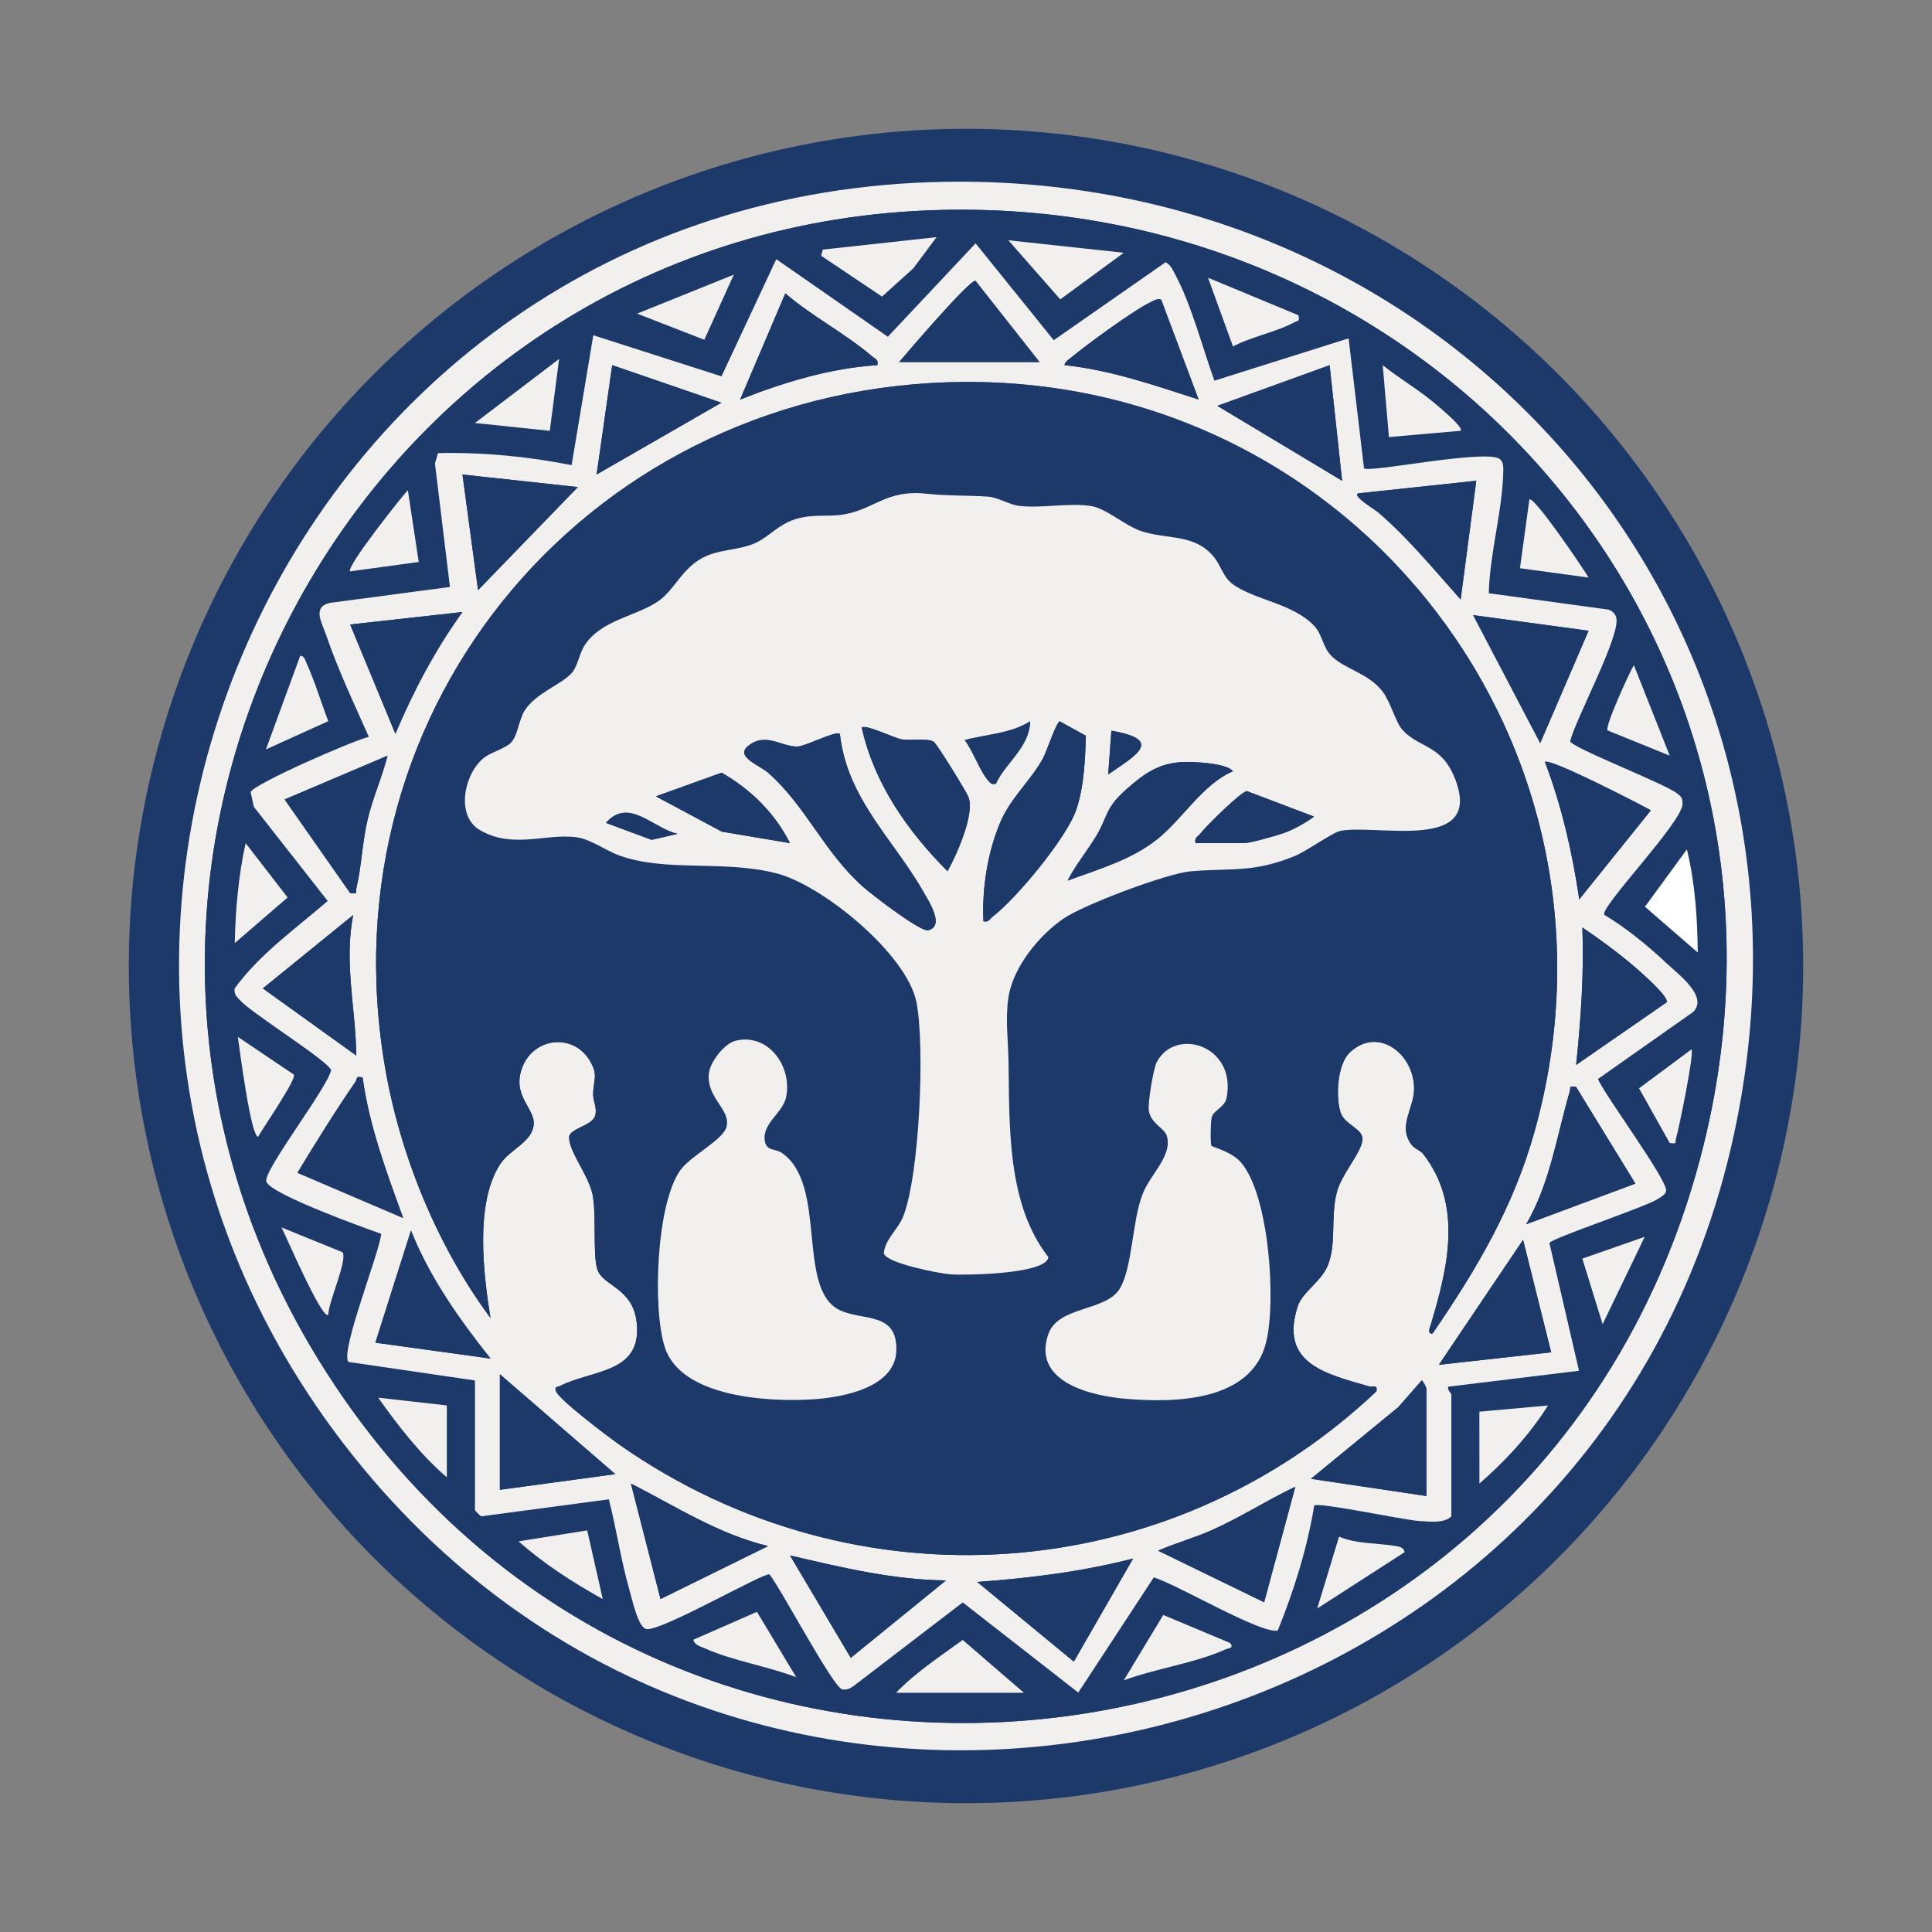 <?xml version="1.0" encoding="UTF-8"?>
<svg id="Layer_1" data-name="Layer 1" xmlns="http://www.w3.org/2000/svg" viewBox="0 0 1080 1080">
  <rect x="0" y="0" width="1080" height="1080" fill="#808080" stroke="none"/>
  <defs>
    <style>
      .cls-1 {
        fill: #fff;
      }

      .cls-2 {
        fill: #1d396a;
      }

      .cls-3 {
        fill: #f2f0ef;
      }
    </style>
  </defs>
  <circle class="cls-2" cx="540" cy="540" r="468"/>
  <path class="cls-3" d="M528.44,101.63c291.79-4.7,506.61,253.55,438.96,540.85-81.37,345.55-527.85,454.65-759.42,184.16C-33.98,544.03,156.16,107.62,528.44,101.63ZM526.69,117.35C201.96,124.74,7.07,480.71,177.56,759.31c197.36,322.51,684.48,247.35,774.85-119.61,68.22-277.03-144.83-528.75-425.72-522.36Z"/>
  <path class="cls-2" d="M526.69,117.35c280.88-6.4,493.94,245.33,425.72,522.36-90.37,366.96-577.49,442.12-774.85,119.61C7.07,480.71,201.96,124.74,526.69,117.35ZM523.56,132.56l-63.63,6.97-.87,3.46,33.99,22.8,17.47-15.76,13.05-17.48ZM628.2,141.3l-64.52-6.98,29.02,33.03,35.5-26.05ZM265.48,771.68v72.47c0,.28,2.72,3.12,3.52,3.5l71.33-9.49c4.27,16.69,6.71,33.94,11.47,50.52,1.5,5.23,4.89,21.14,9.49,21.99,8.09,1.49,65.12-31.45,68.81-30.59,6.2,7.6,35.5,62.97,40.62,64.26,2.37.6,4.49-.5,6.37-1.79l61.06-46.77,64.58,50.39,42.2-64.36c12.48,3.54,60.03,31.86,69.32,29.68,9.06-22.4,16.47-45.92,20.38-69.89,2.14-2.04,50.13,8.1,58.37,8.63,5.61.36,14.38,1.52,18.29-2.59v-68.1c0-.54-2.41-2.46-1.74-4.35l73.1-8.9-16.56-71.46c1.69-2.75,51.45-19.33,59.75-24.09,1.89-1.08,5.09-2.73,5.51-4.94,1.08-5.73-34.16-53.34-38.14-62.59l53.28-37.52c8.54-8.57-8.31-21-14.85-27.16-10.22-9.61-22.84-19.99-34.86-27.11-2.82-3.95,43.63-51.76,43.73-61.94.03-3.24-.55-4.02-2.98-5.92-7.46-5.8-59.03-25.55-59.84-29.17,3.11-12.79,28.58-59.51,25.74-69.29-.62-2.13-2.35-3.72-4.48-4.33l-66.74-9.13c.53-22.66,7.91-46.89,8.13-69.37.02-2.15-.32-4.63-2.31-5.87-9.29-5.16-72.91,8.11-75.57,5.39l-8.61-72.63-75.02,23.67c-6.58-18.23-12.86-42.49-21.88-59.3-1.44-2.68-2.5-5.42-5.42-6.91l-62.52,43.58-43.67-54.15-49.06,52.21-62.36-43.36-30.62,65.5-71.67-22.98-12.12,72.63c-24.45-4.92-49.69-7.28-74.71-6.75l-1.69,5.8,8.38,69.03-66.98,8.89c-10.2,2.25-4.61,10.98-2.31,17.75,6.46,19.06,15.77,38.76,23.97,57.17-8.79,1.96-64.68,26.49-66.09,30.88l1.8,8.22,41.29,52.64c-17.98,15.5-38.13,29.74-52.08,48.95-.35,3.58,1.45,4.76,3.51,6.97,6.87,7.36,49.21,33.72,50.48,38.67-2.35,10.29-37.87,55.96-36.25,62.2,1.76,6.82,54.62,25.94,64.24,29.26-1.08,10.96-22.91,65.38-18.39,71.6l70.77,10.37ZM410.22,153.52l-54.05,21.8,37.53,14.61,16.51-36.42ZM725.84,176.23l-50.55-20.98,13.96,38.42c10.16-5.44,24.64-8.18,34.37-13.57,1.97-1.09,2.97.12,2.22-3.87ZM307.34,240.83l5.21-40.17-47.06,35.81,41.85,4.37ZM816.52,240.81c2-1.75-12.72-13.87-14.86-15.66-9.06-7.57-19.48-13.65-28.71-21l3.46,40.17,40.11-3.51ZM234.08,314.15l-6.09-40.15c-3.68,3.91-34.76,43.13-32.26,45.38l38.35-5.24ZM888.03,322.87c-1.95-3.6-30.69-46.1-33.11-43.64l-5.25,38.4,38.36,5.23ZM183.49,403.14c-3.89-10.23-7.61-22.5-12.09-32.31-.79-1.72-1.15-4.09-3.55-4.27l-19.19,52.38,34.84-15.79ZM933.37,422.41l-20.05-50.62c-2.65,4.62-16.28,34.28-14.71,36.52l34.75,14.1ZM131.22,527.2l29.56-25.5-23.48-30.37c-4.02,18.22-5.64,37.18-6.08,55.87ZM949.04,532.44c-.19-19.25-1.47-38.95-6.08-57.62l-23.43,32.05,29.5,25.57ZM164.24,600.7l-31.29-21.1c.87,5.9,7.26,55.92,11.33,55.84,2.62-4.74,21.68-32.27,19.96-34.74ZM945.56,586.59l-29.32,21.8,17.15,30.58c4.51.51,2.77,0,3.51-2.54,1.74-5.93,10.3-47.91,8.66-49.83ZM183.5,735.01c-.03-6.82,10.94-30.79,7.99-35l-34.12-13.88c2.04,3.73,22.52,51.68,26.14,48.87ZM919.41,691.37l-34.88,12.22,11.35,36.65,23.53-48.87ZM249.78,785.65l-38.38-4.35c11.3,15.87,23.59,31.85,38.38,44.51v-40.16ZM865.36,785.67l-38.37,3.47.03,40.17c14.58-12.64,27.98-27.24,38.35-43.64ZM328.25,855.49l-38.35,6.11c14.18,12.66,30.5,23.04,47.06,32.31l-8.7-38.43ZM785.14,867.7c-.32-2.42-2.37-3-4.45-3.38-10.24-1.86-22.1-1.05-32.15-5.34l-12.21,40.18,48.81-31.46ZM445.08,937.57l-21.95-36.54-35.58,15.61c.72,3.06,4.07,3.74,6.5,4.82,15.75,7.02,34.88,9.92,51.02,16.12ZM687.48,918.39l-37.22-15.6-22.05,36.53c17.71-6.6,39.72-9.55,56.83-17.29,1.57-.71,5.22-.65,2.44-3.63ZM572.39,946.29l-34.24-29.55c-12.71,9.28-26.45,18.23-37.25,29.55h71.49Z"/>
  <path class="cls-3" d="M265.48,771.68l-70.77-10.37c-4.52-6.22,17.31-60.64,18.39-71.6-9.63-3.32-62.48-22.44-64.24-29.26-1.61-6.24,33.9-51.91,36.25-62.2-1.26-4.95-43.61-31.3-50.48-38.67-2.07-2.21-3.86-3.39-3.51-6.97,13.95-19.22,34.1-33.45,52.08-48.95l-41.29-52.64-1.8-8.22c1.41-4.39,57.3-28.92,66.09-30.88-8.2-18.42-17.51-38.11-23.97-57.17-2.3-6.78-7.89-15.51,2.31-17.75l66.98-8.89-8.38-69.03,1.69-5.8c25.01-.52,50.26,1.84,74.71,6.75l12.12-72.63,71.67,22.98,30.62-65.5,62.36,43.36,49.06-52.21,43.67,54.15,62.52-43.58c2.92,1.5,3.98,4.23,5.42,6.91,9.02,16.81,15.3,41.07,21.88,59.3l75.02-23.67,8.61,72.63c2.66,2.72,66.28-10.55,75.57-5.39,1.98,1.24,2.33,3.72,2.31,5.87-.22,22.48-7.6,46.71-8.13,69.37l66.74,9.13c2.13.61,3.86,2.2,4.48,4.33,2.84,9.78-22.63,56.51-25.74,69.29.81,3.62,52.38,23.37,59.84,29.17,2.44,1.89,3.02,2.68,2.98,5.92-.11,10.18-46.55,57.99-43.73,61.94,12.02,7.12,24.64,17.5,34.86,27.11,6.54,6.15,23.39,18.58,14.85,27.16l-53.28,37.52c3.98,9.26,39.23,56.86,38.14,62.59-.42,2.21-3.62,3.86-5.51,4.94-8.3,4.76-58.07,21.34-59.75,24.09l16.56,71.46-73.1,8.9c-.67,1.89,1.74,3.81,1.74,4.35v68.1c-3.91,4.11-12.68,2.95-18.29,2.59-8.24-.52-56.23-10.67-58.37-8.63-3.91,23.97-11.32,47.49-20.38,69.89-9.29,2.19-56.84-26.13-69.32-29.68l-42.2,64.36-64.58-50.39-61.06,46.77c-1.88,1.29-4,2.39-6.37,1.79-5.13-1.3-34.42-56.66-40.62-64.26-3.69-.86-60.72,32.08-68.81,30.59-4.6-.85-7.99-16.77-9.49-21.99-4.76-16.58-7.21-33.83-11.47-50.52l-71.33,9.49c-.8-.38-3.52-3.22-3.52-3.5v-72.47ZM581.1,202.39l-35.79-45.4c-3.2-.8-37.83,39.65-42.67,45.39h78.46ZM490.42,204.14c.76-3.24-1.08-3.39-2.9-4.94-14.77-12.64-33.65-22.36-48.51-35.21l-25.29,59.37c24.21-9.6,50.67-17.65,76.7-19.22ZM649.1,167.47c-2.64-.64-4.09.63-6.21,1.63-9.2,4.34-35.62,23.72-44.2,30.83-1.37,1.14-3.42,2.31-3.64,4.2,25.88,2.66,50.44,11.32,74.98,19.21l-20.94-55.87ZM403.24,225.12l-61.01-20.98-8.72,61.12,69.73-40.14ZM750.25,268.75l-6.98-64.6-62.76,22.72,69.74,41.88ZM800.81,745.47c24.6-35.89,45.23-70.68,57.07-113.12,59.5-213.26-99.05-420.39-319.2-418.82-205.73,1.47-358.85,179.3-323.3,383.92,8.53,49.09,29.26,99.4,58.8,139.3-3.98-24.54-8.82-64.52,5.54-86.15,5.5-8.27,17.42-11.88,18.6-21.73,1.1-9.15-12.59-16.25-6.31-32.33,6.55-16.79,28.52-19.02,37.72-3.6,5.04,8.44,1.78,10.94,1.85,18.95.03,3.98,2.2,7.19,1.23,11.46-1.38,6.13-14.88,7.35-14.69,12.61.3,8.56,11.14,21.27,13.21,32.24,2.11,11.14,0,32.69,2.51,41.14,2.91,9.77,20.05,10.19,22.11,30.23,2.91,28.34-24.7,25.93-42.94,35.23-1.2.61-3.38.17-2.18,2.97,2.2,5.17,29.69,25.81,36.06,30.26,131.31,91.65,306.23,79.62,422.54-30.26.79-4.07-1.83-2.11-4.13-2.78-23.57-6.92-50.38-12.47-39.86-44.75,2.65-8.13,13.36-13.92,16.95-23.19,4.8-12.39,1.32-26.77,4.89-40.5,2.71-10.44,13.26-21.37,14.32-29.14.88-6.46-10.03-8.37-12.31-15.81-2.65-8.66-1.75-26.72,5.29-33.31,15.8-14.8,35.82.81,35.92,20.11.06,11.32-9.16,20.6-1.67,31.23,1.87,2.65,5.11,3.35,6.75,5.46,22.24,28.64,13.83,63.33,4.33,95.12-.52,1.74-2.41,5.61.9,5.26ZM323.02,272.27l-64.5-7,8.72,64.61,55.78-57.61ZM825.25,268.75l-65.39,6.98c-5.52.55,8.97,9.31,10.41,10.54,16.98,14.53,31.35,32.19,46.25,48.84l8.74-66.36ZM258.5,342.12l-62.77,6.98,25.29,61.1c10.11-23.97,22.27-46.95,37.48-68.08ZM888.02,352.59l-64.51-8.73,37.48,71.55,27.03-62.82ZM216.64,422.44l-57.54,24.46,36.65,52.35c4.66.49,2.79.01,3.42-2.6,2.95-12.22,3.32-26.04,6.44-38.99,2.89-11.99,8.01-23.29,11.02-35.22ZM882.82,502.75l40.03-49.78c-6.96-3.82-56.27-29.31-59.23-27.03,9.43,24.73,15.33,50.66,19.2,76.81ZM197.46,511.5l-50.53,41.03,52.26,37.54c-.37-26.17-6.99-52.61-1.73-78.57ZM931.61,560.35c1.59-2.33-9.8-12.64-12.17-14.84-10.59-9.84-22.93-18.9-34.88-27.04.96,25.8-.84,51.25-3.49,76.83l50.54-34.96ZM202.69,602.29c-4.17-.93-2.82.73-3.88,2.28-11.4,16.58-22.1,33.8-32.53,51.02l59.09,25.28c-9.27-25.56-18.97-51.45-22.67-78.58ZM881.02,607.55c-4.47-.52-2.77-.02-3.51,2.52-7.31,24.95-10.94,51.27-24.36,74.29l61.03-22.71-33.16-54.1ZM274.2,759.44c-17.48-21.98-34-45.28-44.46-71.57l-19.91,62.69,64.37,8.88ZM851.4,693.09l-47.06,69.85,62.77-6.99-15.7-62.86ZM279.43,768.19v64.61l64.52-8.75-64.52-55.86ZM797.35,836.29v-60.25c0-.25-2.1-4.59-2.61-4.36l-13.05,14.88-48.89,40.1,64.54,9.62ZM429.4,864.25c-27.57-6.52-51.81-22.26-76.71-34.94l16.54,64.57,60.17-29.63ZM724.11,831.07c-15.74,7.49-30.51,17.04-46.46,24.18-9.88,4.42-20.39,7.27-30.26,11.59l59.27,28.82,17.45-64.6ZM528.8,883.46c-29.71-.31-58.48-7.27-87.19-13.97l33.98,57.26,53.21-43.29ZM633.42,871.23c-28.59,7.37-57.76,10.97-87.17,13.08l54.02,44.54,33.15-57.62Z"/>
  <path class="cls-3" d="M572.39,946.29h-71.49c10.8-11.32,24.54-20.26,37.25-29.55l34.24,29.55Z"/>
  <polygon class="cls-3" points="523.56 132.56 510.51 150.04 493.05 165.79 459.06 142.99 459.92 139.53 523.56 132.56"/>
  <polygon class="cls-3" points="628.2 141.3 592.69 167.35 563.67 134.31 628.2 141.3"/>
  <path class="cls-3" d="M687.48,918.39c2.79,2.99-.87,2.92-2.44,3.63-17.11,7.74-39.12,10.69-56.83,17.29l22.05-36.53,37.22,15.6Z"/>
  <path class="cls-3" d="M445.08,937.57c-16.14-6.2-35.27-9.1-51.02-16.12-2.43-1.08-5.78-1.76-6.5-4.82l35.58-15.61,21.95,36.54Z"/>
  <polygon class="cls-3" points="307.34 240.83 265.49 236.46 312.54 200.65 307.34 240.83"/>
  <path class="cls-3" d="M725.84,176.23c.75,3.98-.25,2.77-2.22,3.87-9.72,5.4-24.21,8.13-34.37,13.57l-13.96-38.42,50.55,20.98Z"/>
  <path class="cls-3" d="M234.08,314.15l-38.35,5.24c-2.5-2.25,28.58-41.47,32.26-45.38l6.09,40.15Z"/>
  <polygon class="cls-3" points="410.22 153.52 393.7 189.94 356.17 175.32 410.22 153.52"/>
  <path class="cls-3" d="M816.52,240.81l-40.11,3.51-3.46-40.17c9.22,7.35,19.64,13.44,28.71,21,2.14,1.79,16.86,13.91,14.86,15.66Z"/>
  <path class="cls-1" d="M949.04,532.44l-29.5-25.57,23.43-32.05c4.6,18.67,5.89,38.37,6.08,57.62Z"/>
  <path class="cls-3" d="M249.78,785.65v40.16c-14.79-12.66-27.08-28.64-38.38-44.51l38.38,4.35Z"/>
  <path class="cls-3" d="M164.24,600.7c1.71,2.47-17.34,30-19.96,34.74-4.07.09-10.46-49.94-11.33-55.84l31.29,21.1Z"/>
  <path class="cls-3" d="M865.36,785.67c-10.37,16.4-23.77,30.99-38.35,43.64l-.03-40.17,38.37-3.47Z"/>
  <path class="cls-3" d="M183.49,403.14l-34.84,15.79,19.19-52.38c2.4.18,2.77,2.55,3.55,4.27,4.49,9.81,8.2,22.08,12.09,32.31Z"/>
  <path class="cls-3" d="M131.22,527.2c.43-18.69,2.06-37.65,6.08-55.87l23.48,30.37-29.56,25.5Z"/>
  <path class="cls-3" d="M328.25,855.49l8.7,38.43c-16.56-9.27-32.88-19.66-47.06-32.31l38.35-6.11Z"/>
  <path class="cls-3" d="M888.03,322.87l-38.36-5.23,5.25-38.4c2.43-2.46,31.16,40.04,33.11,43.64Z"/>
  <path class="cls-3" d="M785.14,867.7l-48.81,31.46,12.21-40.18c10.05,4.3,21.91,3.48,32.15,5.34,2.08.38,4.12.96,4.45,3.38Z"/>
  <path class="cls-3" d="M933.37,422.41l-34.75-14.1c-1.58-2.24,12.05-31.9,14.71-36.52l20.05,50.62Z"/>
  <path class="cls-3" d="M183.5,735.01c-3.62,2.81-24.09-45.15-26.14-48.87l34.12,13.88c2.95,4.21-8.01,28.18-7.99,35Z"/>
  <path class="cls-3" d="M945.56,586.59c1.64,1.93-6.92,43.9-8.66,49.83-.74,2.53,1,3.05-3.51,2.54l-17.15-30.58,29.32-21.8Z"/>
  <polygon class="cls-3" points="919.41 691.37 895.88 740.24 884.53 703.59 919.41 691.37"/>
  <path class="cls-2" d="M800.81,745.47c-3.3.34-1.42-3.52-.9-5.26,9.51-31.79,17.91-66.48-4.33-95.12-1.64-2.11-4.88-2.81-6.75-5.46-7.5-10.63,1.73-19.91,1.67-31.23-.1-19.3-20.12-34.91-35.92-20.11-7.04,6.6-7.94,24.65-5.29,33.31,2.28,7.44,13.19,9.35,12.31,15.81-1.06,7.76-11.6,18.7-14.32,29.14-3.57,13.74-.09,28.11-4.89,40.5-3.59,9.27-14.3,15.06-16.95,23.19-10.53,32.27,16.29,37.83,39.86,44.75,2.3.67,4.92-1.28,4.13,2.78-116.31,109.88-291.23,121.91-422.54,30.26-6.37-4.45-33.86-25.09-36.06-30.26-1.19-2.8.98-2.36,2.18-2.97,18.25-9.3,45.86-6.89,42.94-35.23-2.06-20.05-19.21-20.47-22.11-30.23-2.51-8.45-.4-30-2.51-41.14-2.08-10.97-12.91-23.68-13.21-32.24-.19-5.26,13.31-6.48,14.69-12.61.96-4.27-1.2-7.47-1.23-11.46-.06-8.01,3.19-10.51-1.85-18.95-9.2-15.41-31.17-13.19-37.72,3.6-6.27,16.08,7.41,23.18,6.31,32.33-1.18,9.85-13.11,13.46-18.6,21.73-14.37,21.63-9.52,61.61-5.54,86.15-29.54-39.9-50.28-90.21-58.8-139.3-35.54-204.62,117.58-382.46,323.3-383.92,220.15-1.57,378.71,205.56,319.2,418.82-11.84,42.44-32.47,77.23-57.07,113.12ZM783.92,407.94c-3.75-4.17-6.57-15.51-11-21.3-8.11-10.59-21.34-12.48-28.77-20.09-4.82-4.94-4.88-11.79-9.5-16.68-12.13-12.85-34.26-14.57-46.05-23.73-4.8-3.73-6.24-10.08-9.85-14.59-10.84-13.53-26.28-9.75-41.06-14.76-9-3.06-19.2-12.58-27.92-13.95-12.09-1.9-27.76,1.43-40.05-.06-5.9-.71-11.55-4.78-17.65-5.18-12.18-.8-21.15-.26-34.79-1.67-21.78-2.24-28.76,8.82-45.57,11.62-9.39,1.56-16.85-.44-27,2.65-9.38,2.85-14.54,9.52-21.84,13.05-8.99,4.36-19.48,3.55-28.75,7.88-12.68,5.92-16.61,18.13-25.87,24.73-12.05,8.58-32.19,10.52-41.45,24.85-3.05,4.73-3.81,11.73-7.2,15.5-5.79,6.46-19.99,11.18-26.25,20.87-3.24,5.03-3.89,13.81-7.49,17.83-2.97,3.32-11.23,5.55-15.06,8.48-11.2,8.58-16.51,32.56-2.45,40.68,18.34,10.58,36.62,1.78,53.64,3.91,8.24,1.03,16.55,7.54,24.53,10.35,26.47,9.34,58.07,2.2,87.75,9.92,25.7,6.69,72.72,45.13,78.04,72.03,4.81,24.36,1.73,97.42-7.58,120.06-2.96,7.21-10.14,12.56-10.67,20.33,1.6,5.54,31.09,11.22,37.28,11.69,7.83.6,53.93-.03,54.68-9.65-23.36-29.91-21.64-73.62-22.28-110.11-.2-11.35-1.8-22.8-.06-34.84,2.45-16.89,16.93-34.74,30.79-44.25,11.35-7.79,57.82-25.32,71.24-26.46,23.01-1.95,34.76.92,57.83-8.44,6.85-2.78,21.51-13.38,25.92-14.2,20.64-3.84,80.13,12.34,63.87-29.19-7.55-19.29-20.01-16.82-29.42-27.29ZM411.45,581.71c-6.41,1.48-14.4,11.79-15.14,18.13-1.67,14.23,12.75,20.42,9.7,30.45-2.13,7.02-19.59,15.73-25.43,23.52-13.79,18.39-15.96,78.52-8.84,99.65,9.41,27.94,58.57,30.4,83.02,28.77,16.2-1.08,45.65-6.46,46.29-27.12.68-21.97-18.47-16.5-31.56-22.69-24.58-11.63-6.58-70.16-32.48-87.96-3.57-2.45-8.37-.81-9.43-6.38-1.9-9.97,10.04-15.8,11.88-24.82,3.47-17.01-9.79-35.74-28.01-31.53ZM677.22,640.52c-.69-.78-.5-13.81.16-16.04,1.17-3.99,7.29-5.5,8.32-10.87,5.61-29.19-28.59-39.76-39.05-19.91-1.93,3.67-4.97,22.65-4.48,26.76.9,7.58,8.73,10.02,10.09,14.49,3.37,11.11-9.34,21.46-13.63,32.78-5.83,15.39-5.48,39.84-12.4,52.19-7.55,13.46-34.75,9.75-40.27,26.03-9.01,26.61,23.98,34.34,43.34,35.98,27.45,2.32,69.84,1.64,78.35-31.11,5.91-22.74,1.95-83.1-14.16-101.28-5.08-5.74-15.64-8.32-16.26-9.03Z"/>
  <path class="cls-2" d="M633.42,871.23l-33.15,57.62-54.02-44.54c29.41-2.11,58.58-5.71,87.17-13.08Z"/>
  <path class="cls-2" d="M528.8,883.46l-53.21,43.29-33.98-57.26c28.71,6.7,57.48,13.66,87.19,13.97Z"/>
  <path class="cls-2" d="M825.25,268.75l-8.74,66.36c-14.89-16.65-29.27-34.31-46.25-48.84-1.44-1.23-15.93-10-10.41-10.54l65.39-6.98Z"/>
  <path class="cls-2" d="M429.4,864.25l-60.17,29.63-16.54-64.57c24.9,12.68,49.14,28.42,76.71,34.94Z"/>
  <polygon class="cls-2" points="888.02 352.59 861 415.41 823.51 343.86 888.02 352.59"/>
  <path class="cls-2" d="M724.11,831.07l-17.45,64.6-59.27-28.82c9.87-4.32,20.38-7.17,30.26-11.59,15.95-7.14,30.72-16.69,46.46-24.18Z"/>
  <path class="cls-2" d="M797.35,836.29l-64.54-9.62,48.89-40.1,13.05-14.88c.5-.23,2.61,4.1,2.61,4.36v60.25Z"/>
  <polygon class="cls-2" points="279.43 768.19 343.95 824.05 279.43 832.8 279.43 768.19"/>
  <polygon class="cls-2" points="750.25 268.75 680.51 226.87 743.27 204.15 750.25 268.75"/>
  <path class="cls-2" d="M202.69,602.29c3.7,27.13,13.4,53.02,22.67,78.58l-59.09-25.28c10.44-17.21,21.13-34.43,32.53-51.02,1.07-1.55-.28-3.22,3.88-2.28Z"/>
  <path class="cls-2" d="M274.2,759.44l-64.37-8.88,19.91-62.69c10.46,26.29,26.98,49.6,44.46,71.57Z"/>
  <path class="cls-2" d="M882.82,502.75c-3.88-26.15-9.77-52.08-19.2-76.81,2.97-2.28,52.28,23.21,59.23,27.03l-40.03,49.78Z"/>
  <path class="cls-2" d="M881.02,607.55l33.16,54.1-61.03,22.71c13.41-23.02,17.04-49.34,24.36-74.29.74-2.54-.96-3.04,3.51-2.52Z"/>
  <polygon class="cls-2" points="851.4 693.09 867.1 755.95 804.33 762.94 851.4 693.09"/>
  <path class="cls-2" d="M197.46,511.5c-5.26,25.96,1.36,52.4,1.73,78.57l-52.26-37.54,50.53-41.03Z"/>
  <path class="cls-2" d="M216.64,422.44c-3.01,11.93-8.13,23.24-11.02,35.22-3.12,12.95-3.5,26.77-6.44,38.99-.63,2.61,1.24,3.09-3.42,2.6l-36.65-52.35,57.54-24.46Z"/>
  <path class="cls-2" d="M490.42,204.14c-26.03,1.57-52.49,9.62-76.7,19.22l25.29-59.37c14.87,12.85,33.75,22.56,48.51,35.21,1.81,1.55,3.65,1.7,2.9,4.94Z"/>
  <polygon class="cls-2" points="323.02 272.27 267.24 329.88 258.52 265.27 323.02 272.27"/>
  <path class="cls-2" d="M258.5,342.12c-15.21,21.13-27.37,44.11-37.48,68.08l-25.29-61.1,62.77-6.98Z"/>
  <polygon class="cls-2" points="403.24 225.12 333.51 265.26 342.23 204.14 403.24 225.12"/>
  <path class="cls-2" d="M931.61,560.35l-50.54,34.96c2.65-25.59,4.44-51.04,3.49-76.83,11.95,8.15,24.29,17.2,34.88,27.04,2.37,2.2,13.76,12.51,12.17,14.84Z"/>
  <path class="cls-2" d="M649.1,167.47l20.94,55.87c-24.55-7.89-49.1-16.54-74.98-19.21.22-1.89,2.27-3.06,3.64-4.2,8.57-7.11,35-26.49,44.2-30.83,2.12-1,3.57-2.27,6.21-1.63Z"/>
  <path class="cls-2" d="M581.1,202.39h-78.46c4.84-5.74,39.47-46.19,42.67-45.4l35.79,45.4Z"/>
  <path class="cls-3" d="M783.92,407.94c9.4,10.46,21.86,7.99,29.42,27.29,16.26,41.53-43.23,25.36-63.87,29.19-4.41.82-19.07,11.42-25.92,14.2-23.08,9.37-34.82,6.5-57.83,8.44-13.42,1.13-59.89,18.67-71.24,26.46-13.86,9.52-28.34,27.37-30.79,44.25-1.75,12.04-.14,23.49.06,34.84.64,36.49-1.08,80.21,22.28,110.11-.75,9.62-46.85,10.24-54.68,9.65-6.19-.47-35.68-6.15-37.28-11.69.53-7.78,7.71-13.13,10.67-20.33,9.31-22.64,12.39-95.7,7.58-120.06-5.32-26.9-52.34-65.35-78.04-72.03-29.68-7.72-61.28-.58-87.75-9.92-7.98-2.81-16.29-9.32-24.53-10.35-17.02-2.14-35.31,6.67-53.64-3.91-14.07-8.11-8.75-32.1,2.45-40.68,3.83-2.94,12.09-5.16,15.06-8.48,3.6-4.02,4.24-12.8,7.49-17.83,6.25-9.69,20.45-14.41,26.25-20.87,3.38-3.77,4.14-10.77,7.2-15.5,9.26-14.33,29.4-16.27,41.45-24.85,9.27-6.6,13.2-18.81,25.87-24.73,9.27-4.33,19.75-3.53,28.75-7.88,7.3-3.54,12.46-10.2,21.84-13.05,10.15-3.09,17.61-1.09,27-2.65,16.81-2.8,23.79-13.86,45.57-11.62,13.64,1.4,22.61.86,34.79,1.67,6.1.4,11.75,4.46,17.65,5.18,12.29,1.49,27.97-1.84,40.05.06,8.73,1.37,18.92,10.89,27.92,13.95,14.78,5.02,30.22,1.24,41.06,14.76,3.61,4.51,5.05,10.86,9.85,14.59,11.79,9.17,33.93,10.88,46.05,23.73,4.61,4.89,4.68,11.74,9.5,16.68,7.43,7.61,20.66,9.49,28.77,20.09,4.43,5.79,7.25,17.13,11,21.3ZM556.67,438.13c5.7-12.03,18.81-20.41,19.2-34.91-11.01,6.96-24.31,7.18-36.6,10.5,4.57,5.8,8.62,17.65,13.15,22.61,1.43,1.57,1.75,2.37,4.26,1.81ZM549.73,514.97c3.02.79,3.49-1.26,5.23-2.6,13.38-10.28,41.34-44.06,46.69-59.77,4.29-12.59,4.97-27.98,5.38-41.3l-14.6-8.05c-1.78.12-7.43,17-9.25,20.37-7.25,13.4-18.23,22.02-24.32,36.76-6.92,16.74-9.94,36.59-9.12,54.58ZM481.72,406.72c6.94,31.33,25.69,57.99,47.95,80.28,5.03-8.93,15.33-31.97,11.73-41.39-1.15-2.99-17.91-30.26-19.56-31.06-4.32-2.1-12.36-.33-17.91-1.27-3.88-.66-20.12-8.56-22.2-6.56ZM619.49,432.91c15.15-10.54,31.72-19.26,1.77-24.45l-1.77,24.45ZM469.5,410.2c-2.12-1.92-19.07,6.91-23.55,7.11-8.9.41-17.93-8.43-27.92-.17-7.14,5.9,6.75,10.76,11.4,14.87,21.32,18.85,31.05,44.24,53.12,63.81,4.84,4.29,32.07,25.28,36.31,24.22,9.46-2.37.41-16.08-2.57-21.34-16.43-29.08-42.82-52.01-46.79-88.49ZM689.23,431.14c-3.16-4.11-17.71-5.01-23.55-5.19-16.03-.51-24.76,5.19-36.56,15.74-11.5,10.29-9.63,14.49-16.3,25.59-5.09,8.47-11.5,16.15-16.02,24.98,17.3-6.37,36.09-11.73,50.59-23.54,14.01-11.41,25.14-30.49,41.83-37.59ZM441.6,471.31c-8.45-16.75-21.98-30.18-38.21-39.36l-36.76,13.2,36.91,19.75,38.06,6.4ZM668.3,471.32h27.03c3.57,0,18.01-4.13,22.28-5.63,5.59-1.97,12.16-5.65,16.95-9.22l-37.49-14.22c-3.19.02-23.26,20.03-26.16,23.82-1.35,1.76-3.36,2.2-2.6,5.25ZM378.81,466.11c-13.97-3.1-27.28-20.63-40.09-6.12l25.53,9.49,14.56-3.37Z"/>
  <path class="cls-3" d="M411.45,581.71c18.22-4.2,31.48,14.52,28.01,31.53-1.84,9.02-13.78,14.85-11.88,24.82,1.06,5.57,5.86,3.93,9.43,6.38,25.9,17.81,7.9,76.33,32.48,87.96,13.09,6.19,32.24.72,31.56,22.69-.64,20.66-30.09,26.04-46.29,27.12-24.45,1.63-73.61-.83-83.02-28.77-7.12-21.13-4.95-81.26,8.84-99.65,5.84-7.79,23.3-16.5,25.43-23.52,3.05-10.03-11.37-16.21-9.7-30.45.74-6.34,8.73-16.65,15.14-18.13Z"/>
  <path class="cls-3" d="M677.22,640.52c.63.71,11.18,3.29,16.26,9.03,16.11,18.18,20.07,78.54,14.16,101.28-8.51,32.75-50.9,33.42-78.35,31.11-19.36-1.63-52.36-9.36-43.34-35.98,5.51-16.28,32.72-12.56,40.27-26.03,6.93-12.35,6.57-36.8,12.4-52.19,4.29-11.32,17-21.67,13.63-32.78-1.36-4.48-9.19-6.92-10.09-14.49-.49-4.11,2.55-23.1,4.48-26.76,10.47-19.86,44.66-9.28,39.05,19.91-1.03,5.37-7.15,6.88-8.32,10.87-.65,2.23-.85,15.26-.16,16.04Z"/>
  <path class="cls-2" d="M469.5,410.2c3.97,36.49,30.37,59.42,46.79,88.49,2.98,5.27,12.02,18.98,2.57,21.34-4.24,1.06-31.47-19.93-36.31-24.22-22.07-19.57-31.8-44.95-53.12-63.81-4.65-4.11-18.53-8.96-11.4-14.87,9.99-8.26,19.02.57,27.92.17,4.48-.2,21.44-9.03,23.55-7.11Z"/>
  <path class="cls-2" d="M549.73,514.97c-.82-18,2.21-37.85,9.12-54.58,6.09-14.74,17.08-23.36,24.32-36.76,1.82-3.36,7.47-20.25,9.25-20.37l14.6,8.05c-.41,13.32-1.09,28.71-5.38,41.3-5.35,15.71-33.31,49.49-46.69,59.77-1.75,1.34-2.21,3.39-5.23,2.6Z"/>
  <path class="cls-2" d="M481.72,406.72c2.08-2,18.32,5.91,22.2,6.56,5.55.94,13.59-.83,17.91,1.27,1.65.8,18.41,28.06,19.56,31.06,3.61,9.42-6.7,32.46-11.73,41.39-22.26-22.3-41.01-48.96-47.95-80.28Z"/>
  <path class="cls-2" d="M689.23,431.14c-16.69,7.1-27.82,26.18-41.83,37.59-14.5,11.81-33.3,17.16-50.59,23.54,4.51-8.82,10.93-16.51,16.02-24.98,6.67-11.1,4.79-15.3,16.3-25.59,11.79-10.55,20.53-16.25,36.56-15.74,5.84.18,20.39,1.08,23.55,5.19Z"/>
  <path class="cls-2" d="M441.6,471.31l-38.06-6.4-36.91-19.75,36.76-13.2c16.23,9.17,29.77,22.61,38.21,39.36Z"/>
  <path class="cls-2" d="M668.3,471.32c-.76-3.05,1.26-3.49,2.6-5.25,2.9-3.79,22.97-23.8,26.16-23.82l37.49,14.22c-4.79,3.56-11.36,7.25-16.95,9.22-4.27,1.5-18.71,5.63-22.28,5.63h-27.03Z"/>
  <path class="cls-2" d="M556.67,438.13c-2.51.56-2.82-.24-4.26-1.81-4.53-4.95-8.58-16.81-13.15-22.61,12.28-3.32,25.59-3.53,36.6-10.5-.39,14.5-13.5,22.88-19.2,34.91Z"/>
  <path class="cls-2" d="M378.81,466.11l-14.56,3.37-25.53-9.49c12.81-14.5,26.12,3.02,40.09,6.12Z"/>
  <path class="cls-2" d="M619.49,432.91l1.77-24.45c29.96,5.2,13.38,13.91-1.77,24.45Z"/>
</svg>